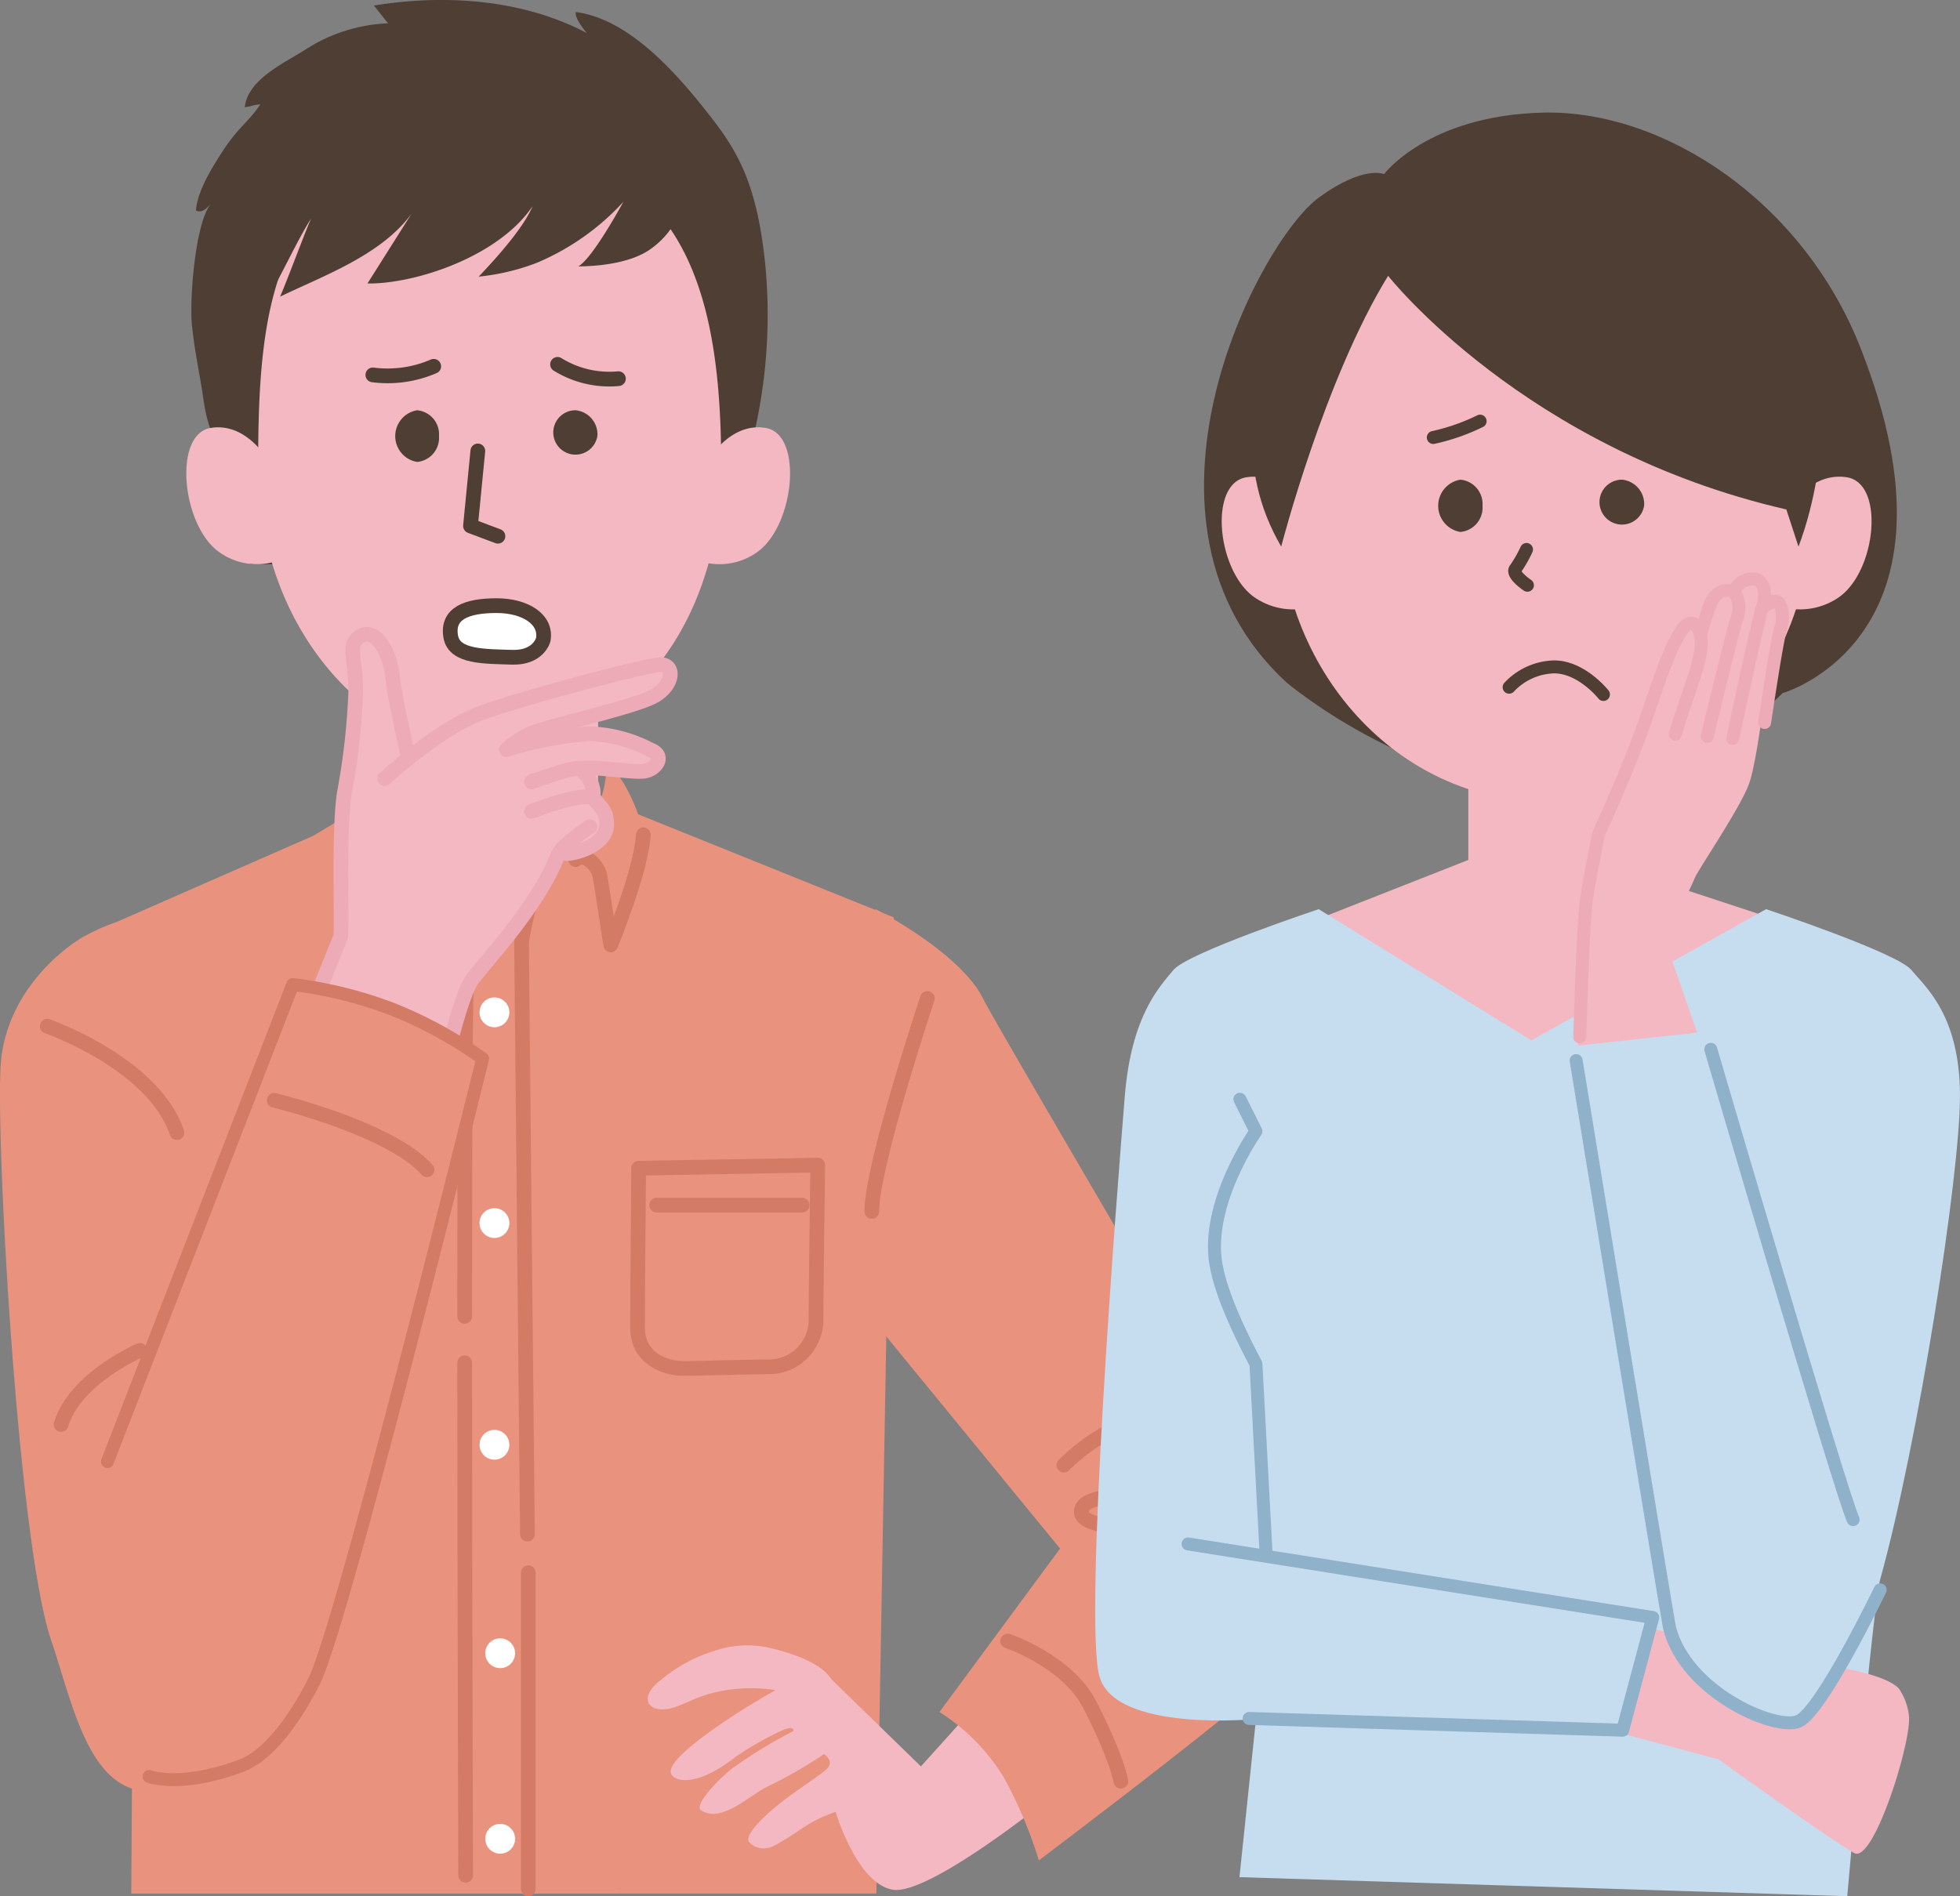 <svg xmlns="http://www.w3.org/2000/svg" width="173" height="167.414"><rect width="100%" height="100%" fill="#808080" stroke="none"/><defs><clipPath id="a"><path data-name="長方形 2802" fill="none" d="M0 0h115.81v167.414H0z"/></clipPath><clipPath id="b"><path data-name="長方形 2281" fill="none" d="M0 0h76.333v157.47H0z"/></clipPath></defs><g data-name="グループ 10707"><g data-name="グループ 7655"><g data-name="グループ 7654" clip-path="url(#a)"><path data-name="パス 33866" d="M22.15 49.821c-.549 0-2.252-7.826-2.4-8.413-.641-2.638-1.377-3.294-1.766-5.981-.369-2.552-.78-4.207-1.045-6.752-.217-2.084.258-9.013 1.71-10.743-.33.394-.8.927-1.353.651.12-1.695 1.4-3.755 2.318-5.174 1.418-2.2 2.264-2.555 3.367-4.2-.779.076-.632.153-1.374.262.256-2.471 3.495-3.9 5.351-5.094a14.484 14.484 0 017.3-2.318A82.832 82.832 0 0133.005.487c7.1-1.144 13.7-.263 18.787 2.431-.331-.416-1.066-1.325-.974-1.858 4.811.634 9.046 5.576 11.9 9.235 2.456 3.146 4.066 6.009 4.8 12.785a46.565 46.565 0 01-5.15 26.463l-40.218.278" fill="#4e3e33" fill-rule="evenodd"/><path data-name="パス 33867" d="M23.841 40.927s-1.935-3.676-5.234-3.147-2.6 8.379.594 10.858a5.714 5.714 0 005.968.6z" fill="#f4b8c3" fill-rule="evenodd"/><path data-name="パス 33868" d="M62.339 40.927s1.935-3.676 5.234-3.147 2.6 8.379-.594 10.858a5.716 5.716 0 01-5.969.6z" fill="#f4b8c3" fill-rule="evenodd"/><path data-name="パス 33869" d="M52.79 63.526c6.289-3.965 10.868-11.865 10.868-22.311 0-14.407-2.717-28.224-20.436-28.224-19.263 0-20.436 13.817-20.436 28.224 0 10.057 4.863 18.313 11.358 22.389v9.476l-9.961 4.839a23.9 23.9 0 0019.133 11.642c13.747 1.081 18.016-11.874 18.016-11.874l-8.545-3.943z" fill="#f4b8c3"/><path data-name="パス 33870" d="M38.747 38.502a2.129 2.129 0 01-1.932 2.281 2.313 2.313 0 010-4.562 2.129 2.129 0 011.932 2.281" fill="#4e3e33" fill-rule="evenodd"/><path data-name="パス 33871" d="M52.727 38.502a1.959 1.959 0 11-1.933-2.281 2.129 2.129 0 011.933 2.281" fill="#4e3e33" fill-rule="evenodd"/><path data-name="パス 33872" d="M38.281 32.342a10.242 10.242 0 01-5.37.758" fill="#fff"/><path data-name="パス 33873" d="M38.281 32.342a10.242 10.242 0 01-5.37.758" fill="none" stroke="#4e3e33" stroke-linecap="round" stroke-linejoin="round" stroke-width="1.3"/><path data-name="パス 33874" d="M49.212 32.17a8.688 8.688 0 005.371 1.264" fill="#fff"/><path data-name="パス 33875" d="M49.212 32.17a8.688 8.688 0 005.371 1.264" fill="none" stroke="#4e3e33" stroke-linecap="round" stroke-linejoin="round" stroke-width="1.3"/><path data-name="パス 33876" d="M42.176 39.813l-.648 6.621 2.423.909" fill="#f4b8c3" fill-rule="evenodd"/><path data-name="パス 33877" d="M42.176 39.813l-.648 6.621 2.423.909" fill="none" stroke="#4e3e33" stroke-linecap="round" stroke-linejoin="round" stroke-width="1.3"/><path data-name="パス 33878" d="M77.355 167.18l1.533-86.188-22.56-9.1s-1.177-3.39-2.665-4.319c-.108-.068-.158 1.032-.3 1.711a8.558 8.558 0 01-3.152 5.138 15.341 15.341 0 00-5.823 2.767c-.7.837-3.01 6.78-3.01 6.78a33.869 33.869 0 00-.936-4.415 35.13 35.13 0 00-2.542-4.018 15.843 15.843 0 01-4.179-5.586c-.146-.439-.483-2.062-.622-2.005-.79.325-2.281 3.943-2.281 3.943l-3.162 1.9L10.3 81.399a18.064 18.064 0 00-3.067 1.382C4.927 84.169.488 88.055.067 93.957c-.459 6.41 1.5 42.159 4.446 50.851 1.716 5.066 3.023 11.754 7.133 13.1l-.059 9.273z" fill="#e9937f" fill-rule="evenodd"/><path data-name="パス 33879" d="M36.262 75.752c-.807-.712-1.688 1.336-1.873 2.265S32.978 84.6 32.978 84.6s-2.684-7.18-2.262-11.606" fill="none" stroke="#221815" stroke-linecap="round" stroke-linejoin="round" stroke-width="1.3"/><path data-name="パス 33880" d="M50.811 75.893c.807-.712 1.989.589 2.135 1.393s.958 6.139.958 6.139 2.682-6.493 2.884-9.723" fill="none" stroke="#d47b66" stroke-linecap="round" stroke-linejoin="round" stroke-width="1.3"/><path data-name="パス 33881" d="M36.298 78.212c.535.4 3.746 8.562 4.148 11.5" fill="none" stroke="#221815" stroke-linecap="round" stroke-linejoin="round" stroke-width="1.3"/><path data-name="パス 33882" d="M73.389 148.268c-.854-1.353-3.1-2.223-5.478-2.784a8.937 8.937 0 00-4.85.269 13.43 13.43 0 00-4.76 2.6c-1.953 1.421-1.219 3.073 1.116 2.417.92-.259 2.007-.95 3.662-1.35a14.2 14.2 0 015.372-.2s-2.9 1.606-5.566 3.509c-2.1 1.495-4.212 3.254-3.566 4.013.586.689 2.575.77 5.629-1.655a29.345 29.345 0 014.131-2.334c1.117-.456.94.087.94.087a41.2 41.2 0 00-5.431 3.325c-1.21.955-3.4 3.248-2.694 3.682 1.86 1.138 4.253-1.373 5.927-2.156a37.94 37.94 0 004.907-2.822s1.036.633.172 1.381c-.736.638-2.738 1.91-4.083 2.99-1.945 1.562-3.168 2.96-2.646 3.451a1.825 1.825 0 002.165.259 23.857 23.857 0 002.268-1.4 12.72 12.72 0 013.154-1.586s1.852 6.3 5.019 6.871 13.853-8.078 13.853-8.078 5.334-4.1 1.259-7.9c-3.568-3.33-6.992-1.134-6.992-1.134l-5.612 6.23z" fill="#f4b8c3" fill-rule="evenodd"/><path data-name="パス 33883" d="M77.272 80.261s7.446 3.8 9.49 7.885c1.49 2.978 25.134 42.96 27.131 46.956s2.737 8.046.739 10.71-22.937 18.438-22.937 18.438a38.85 38.85 0 00-3.078-7.294 17.865 17.865 0 00-5.694-5.806l10.645-14.43-22.149-27.037z" fill="#e9937f" fill-rule="evenodd"/><path data-name="パス 33884" d="M47.475 76.737s-1.44 5.707-1.44 6.548.519 52.16.519 52.16" fill="none" stroke="#d47b66" stroke-linecap="round" stroke-linejoin="round" stroke-width="1.3"/><path data-name="パス 33885" d="M41.014 120.315c.006 21.684.089 45.249.089 45.249" fill="none" stroke="#d47b66" stroke-linecap="round" stroke-linejoin="round" stroke-width="1.3"/><path data-name="パス 33886" d="M41.247 84.767c-.176.881-.23 15.151-.234 31.458" fill="none" stroke="#d47b66" stroke-linecap="round" stroke-linejoin="round" stroke-width="1.3"/><path data-name="パス 33887" d="M39.79 56.234c-.38-2.088 1.412-2.763 4.042-2.763 2.534 0 4.442 1.213 4.116 3.007 0 0-.408 1.632-2.774 1.55s-5.058 0-5.384-1.795" fill="#fff" fill-rule="evenodd"/><path data-name="パス 33888" d="M39.79 56.234c-.38-2.088 1.412-2.763 4.042-2.763 2.534 0 4.442 1.213 4.116 3.007 0 0-.408 1.632-2.774 1.55s-5.058 0-5.384-1.794z" fill="none" stroke="#4e3e33" stroke-linecap="round" stroke-linejoin="round" stroke-width="1.3"/><path data-name="パス 33889" d="M12.344 119.224s-5.724 2.454-6.951 6.543" fill="none" stroke="#d47b66" stroke-linecap="round" stroke-linejoin="round" stroke-width="1.3"/><path data-name="パス 33890" d="M4.167 90.602s9.4 3.271 11.449 9.4" fill="none" stroke="#d47b66" stroke-linecap="round" stroke-linejoin="round" stroke-width="1.3"/><path data-name="パス 33891" d="M81.854 88.149s-4.906 14.72-4.906 18.809" fill="#ac95c5" fill-rule="evenodd"/><path data-name="パス 33892" d="M81.854 88.149s-4.906 14.72-4.906 18.809" fill="none" stroke="#d47b66" stroke-linecap="round" stroke-linejoin="round" stroke-width="1.3"/><path data-name="パス 33893" d="M108.18 132.895c-1-.039-11.608-1.918-12.653.231s7.23 1.823 7.23 1.823" fill="none" stroke="#d47b66" stroke-linecap="round" stroke-linejoin="round" stroke-width="1.3"/><path data-name="パス 33894" d="M56.368 103.141l15.81-.272s-.156 11.719-.156 13.924a4.177 4.177 0 01-4.024 3.883c-1.837 0-6.122.14-7.7.14s-4.024-.881-4.024-3.586.094-14.089.094-14.089z" fill="none" stroke="#d47b66" stroke-linecap="round" stroke-linejoin="round" stroke-width="1.3"/><path data-name="パス 33895" d="M45.464 162.342a1.315 1.315 0 11-1.314-1.314 1.315 1.315 0 011.314 1.314" fill="#fff" fill-rule="evenodd"/><path data-name="パス 33896" d="M45.464 145.96a1.315 1.315 0 11-1.314-1.314 1.315 1.315 0 011.314 1.314" fill="#fff" fill-rule="evenodd"/><path data-name="パス 33897" d="M44.958 127.555a1.315 1.315 0 11-1.314-1.314 1.314 1.314 0 011.314 1.314" fill="#fff" fill-rule="evenodd"/><path data-name="パス 33898" d="M44.958 107.983a1.315 1.315 0 11-1.314-1.314 1.315 1.315 0 011.314 1.314" fill="#fff" fill-rule="evenodd"/><path data-name="パス 33899" d="M44.958 89.376a1.315 1.315 0 11-1.314-1.314 1.315 1.315 0 011.314 1.314" fill="#fff" fill-rule="evenodd"/><path data-name="パス 33900" d="M88.942 144.879s5.263 1.778 7.231 5.6c2.468 4.8 2.762 6.782 2.762 6.782" fill="none" stroke="#d47b66" stroke-linecap="round" stroke-linejoin="round" stroke-width="1.3"/><path data-name="線 355" fill="none" stroke="#d47b66" stroke-linecap="round" stroke-linejoin="round" stroke-width="1.3" d="M46.629 138.851v27.915"/><path data-name="パス 33901" d="M93.905 129.354s3.519-3.726 7.658-4.14" fill="#ac95c5" fill-rule="evenodd"/><path data-name="パス 33902" d="M93.905 129.354s3.519-3.726 7.658-4.14" fill="none" stroke="#d47b66" stroke-linecap="round" stroke-linejoin="round" stroke-width="1.3"/><path data-name="線 356" fill="none" stroke="#d47b66" stroke-linecap="round" stroke-linejoin="round" stroke-width="1.3" d="M57.958 106.396h12.845"/><path data-name="パス 33903" d="M53.107 12.718c-6.74-.645-16.723-6.106-22.315-3.292a16.2 16.2 0 00-8.414 11.706c-.43 3.215-.443 10.442-.443 10.442.382-.6.648-3.315 1.177-4.248 1.983-3.494 3.091-6.055 4.344-8.026-.633 1.46-2.1 5.432-2.733 6.892 3.738-1.82 8.917-3.641 11.61-7.337l-3.898 6.174c4.173.055 11.547-2.341 14.572-6.824-.744 1.786-2.867 4.235-4.756 6.219a19.883 19.883 0 005.081-1.2 21.785 21.785 0 007.692-5.41s-2.688 4.981-3.975 5.7c0 0 3.725.082 6.006-1.287 1.43-.857 3.091-2.727 2.859-4.289-.572-3.861-6.043-5.144-6.811-5.217" fill="#4e3e33" fill-rule="evenodd"/><path data-name="パス 33904" d="M25.8 92.85s3.988-8.599 4.123-9.745.409-9.934.409-10.63 10.425-6.762 10.425-6.762l5.393 7.48 3.652 1.217s-1.736 3.654-2.607 5.395-5.094 5.383-5.59 6.779-2.411 8.007-2.411 8.007z" fill="#f4b8c3" fill-rule="evenodd"/><path data-name="パス 33905" d="M25.8 93.197s4.092-9.989 4.262-10.5-.194-9.019.317-12.6a61.177 61.177 0 001.022-9.031c0-3.067-.852-4.259.51-4.94s2.556 1.7 2.727 3.577 1.533 7.667 1.533 7.667" fill="#f4b8c3" fill-rule="evenodd"/><path data-name="パス 33906" d="M25.8 93.197s4.092-9.989 4.262-10.5-.194-9.019.317-12.6a61.177 61.177 0 001.022-9.031c0-3.067-.852-4.259.51-4.94s2.556 1.7 2.727 3.577 1.533 7.667 1.533 7.667" fill="none" stroke="#edabb7" stroke-linecap="round" stroke-linejoin="round" stroke-width="1.3"/><path data-name="パス 33907" d="M33.957 68.737s4.771-4.43 8.52-5.793 14.652-4.26 15.845-4.26 1.192 1.7-.51 2.727-9.713 2.726-11.076 3.407a8.445 8.445 0 00-2.045 1.364 33.2 33.2 0 017.292-1.4 12.3 12.3 0 015.42 1.425c1.363.51.51 1.7-.511 1.873s-4.874-.532-5.726-.192-4.089 1.023-4.089 1.023" fill="#f4b8c3" fill-rule="evenodd"/><path data-name="パス 33908" d="M33.957 68.737s4.771-4.43 8.52-5.793 14.652-4.26 15.845-4.26 1.192 1.7-.51 2.727-9.713 2.726-11.076 3.407a8.445 8.445 0 00-2.045 1.364 33.2 33.2 0 017.292-1.4 12.3 12.3 0 015.42 1.425c1.363.51.51 1.7-.511 1.873s-4.874-.532-5.726-.192-4.089 1.023-4.089 1.023" fill="none" stroke="#edabb7" stroke-linecap="round" stroke-linejoin="round" stroke-width="1.3"/><path data-name="パス 33909" d="M46.915 69.042s3.862-1.449 4.251-1.158a2.774 2.774 0 011.194 2.045 4.718 4.718 0 01-.17 1.364" fill="#f4b8c3" fill-rule="evenodd"/><path data-name="パス 33910" d="M46.915 69.042s3.862-1.449 4.251-1.158a2.774 2.774 0 011.194 2.045 4.718 4.718 0 01-.17 1.364" fill="none" stroke="#edabb7" stroke-linecap="round" stroke-linejoin="round" stroke-width="1.3"/><path data-name="パス 33911" d="M46.906 71.634s4.878-1.913 5.56-1.062 1.085 1.062 1.085 2.254-1.407 2.171-3.1 2.493c-.71.136-.965-.161-.965-.161" fill="#f4b8c3" fill-rule="evenodd"/><path data-name="パス 33912" d="M46.906 71.634s4.878-1.913 5.56-1.062 1.085 1.062 1.085 2.254-1.407 2.171-3.1 2.493c-.71.136-.965-.161-.965-.161" fill="none" stroke="#edabb7" stroke-linecap="round" stroke-linejoin="round" stroke-width="1.3"/><path data-name="パス 33913" d="M52.064 72.983s-2.49 1.657-2.816 2.5c-1.85 4.746-6.6 9.575-7.644 11.1s-2.655 8.69-2.655 8.69" fill="none" stroke="#edabb7" stroke-linecap="round" stroke-linejoin="round" stroke-width="1.3"/><path data-name="パス 33914" d="M9.482 129.041l16.355-42.119a37.293 37.293 0 018.82 2.19 37.422 37.422 0 017.944 4.351s-12.463 50.541-14.917 55.038c0 0-2.865 6.07-6.381 7.388-5.373 2.015-8.142.951-8.142.951" fill="#e9937f" fill-rule="evenodd"/><path data-name="パス 33915" d="M9.482 129.041l16.355-42.119a37.293 37.293 0 018.82 2.19 37.422 37.422 0 017.944 4.351s-12.463 50.541-14.917 55.038c0 0-2.865 6.07-6.381 7.388-5.373 2.015-8.142.951-8.142.951" fill="none" stroke="#d47b66" stroke-linecap="round" stroke-linejoin="round" stroke-width="1.144"/><path data-name="パス 33916" d="M24.202 97.145s10.223 2.454 13.493 6.134" fill="none" stroke="#d47b66" stroke-linecap="round" stroke-linejoin="round" stroke-width="1.3"/></g></g><g data-name="グループ 6044"><g data-name="グループ 6043" clip-path="url(#b)" transform="translate(96.667 9.943)"><path data-name="パス 22647" d="M60.662 51.258s16.978-4.809 6.9-30.463C62.449 7.772 50.154-.249 39.538 0 29.358.246 25.5 5.43 25.5 5.43s-1.812-.812-5.743 2.058c-5.4 3.943-18.19 28.7-2.879 42.813 0 0 10.567 8.988 23.068 9.391s20.713-8.434 20.713-8.434" fill="#4e3e33" fill-rule="evenodd"/><path data-name="パス 22648" d="M18.657 35.244s-1.958-3.564-5.3-3.05-2.629 8.123.6 10.525A6 6 0 0020 43.3z" fill="#f4b8c3" fill-rule="evenodd"/><path data-name="パス 22649" d="M61.039 35.244s1.958-3.564 5.3-3.05 2.629 8.123-.6 10.525a6 6 0 01-6.038.583z" fill="#f4b8c3" fill-rule="evenodd"/><path data-name="パス 22650" d="M46.131 66.652l13.427 4.422s-6.637 12.3-20.545 11.2-19.02-11.2-19.02-11.2l12.942-5.093v-8l13.2.586z" fill="#f4b8c3" fill-rule="evenodd"/><path data-name="パス 22651" d="M66.38 157.47s2.276-25.693 2.9-27.939c3.336-11.982 7.051-35.632 7.051-42.715s-3.035-9.612-4.3-11.13-12.813-5.36-12.813-5.36L38.491 81.912 19.727 70.326s-11.548 3.843-12.812 5.36-3.721 4.071-4.3 11.13c-.715 8.738-3.65 46.314-2.234 51.27s13.813 3.739 13.813 3.739l-1.459 13.963z" fill="#c6ddef" fill-rule="evenodd"/><path data-name="パス 22652" d="M63.274 35.014c0 14.253-10.536 25.807-23.532 25.807S16.209 49.267 16.209 35.014 26.745 9.206 39.742 9.206s23.532 11.555 23.532 25.808" fill="#f4b8c3"/><path data-name="パス 22653" d="M34.187 34.715a2.154 2.154 0 01-1.955 2.307 2.339 2.339 0 010-4.615 2.155 2.155 0 011.955 2.308" fill="#4e3e33" fill-rule="evenodd"/><path data-name="パス 22654" d="M48.45 34.715a1.982 1.982 0 11-1.955-2.308 2.154 2.154 0 011.955 2.308" fill="#4e3e33" fill-rule="evenodd"/><path data-name="パス 22655" d="M33.975 27.239a18.062 18.062 0 01-4.131 1.442"/><path data-name="パス 22656" d="M33.975 27.239a18.062 18.062 0 01-4.131 1.442" fill="none" stroke="#4e3e33" stroke-linecap="round" stroke-linejoin="round" stroke-width="1.144"/><path data-name="パス 22657" d="M38.07 38.571a10.919 10.919 0 01-.971 1.7c-.4.485 1.052 1.456 1.052 1.456" fill="none" stroke="#4e3e33" stroke-linecap="round" stroke-linejoin="round" stroke-width="1.144"/><path data-name="パス 22658" d="M62.075 38.31s6.312-15.45-3.315-24.693C48.527 3.791 37.894 3.976 29.735 6.3S8.26 24.325 16.419 38.31c0 0 3.81-14.767 9.437-23.9 0 0 12.048 15.324 35.149 20.625z" fill="#4e3e33" fill-rule="evenodd"/><path data-name="パス 22659" d="M36.536 50.729a5.645 5.645 0 013.97-1.793c2.434 0 4.355 2.433 4.355 2.433" fill="none" stroke="#4e3e33" stroke-linecap="round" stroke-linejoin="round" stroke-width="1.144"/><path data-name="パス 22660" d="M53.129 81.223l-2.858-8.249s2.344-4.593 2.625-5.344 4.083-6.272 4.834-8.427 1.614-9.723 1.614-9.723l-4.6-2.063-4.382 4.74s-5.533 16.41-5.533 16.691a28.089 28.089 0 00-1.56 4.652c-.328 1.807-.657 8.873-.657 8.873z" fill="#f4b8c3" fill-rule="evenodd"/><path data-name="パス 22661" d="M57.4 44.839a9.225 9.225 0 012.439-1.685c.937-.281.937 1.779.656 2.435s-1.407 8.253-1.407 8.253" fill="#f4b8c3" fill-rule="evenodd"/><path data-name="パス 22662" d="M57.4 44.839a9.225 9.225 0 012.439-1.685c.937-.281.937 1.779.656 2.435s-1.407 8.253-1.407 8.253" fill="none" stroke="#edabb7" stroke-linecap="round" stroke-linejoin="round" stroke-width="1.144"/><path data-name="パス 22663" d="M55.991 43.154s.47-2.161 2.252-1.971c.972.1.937 1.782.656 2.438s-2.627 11.631-2.627 11.631" fill="#f4b8c3" fill-rule="evenodd"/><path data-name="パス 22664" d="M55.991 43.154s.47-2.161 2.252-1.971c.972.1.937 1.782.656 2.438s-2.627 11.631-2.627 11.631" fill="none" stroke="#edabb7" stroke-linecap="round" stroke-linejoin="round" stroke-width="1.144"/><path data-name="パス 22665" d="M54.022 55.063s2.344-9.754 2.625-10.41.305-2.257-.656-2.438c-1.5-.281-1.969 1.971-1.969 1.971s-.375 1.032-.845 2.814-1.032 4.593-1.032 4.593" fill="#f4b8c3" fill-rule="evenodd"/><path data-name="パス 22666" d="M54.022 55.063s2.344-9.754 2.625-10.41.305-2.257-.656-2.438c-1.5-.281-1.969 1.971-1.969 1.971s-.375 1.032-.845 2.814-1.032 4.593-1.032 4.593" fill="none" stroke="#edabb7" stroke-linecap="round" stroke-linejoin="round" stroke-width="1.144"/><path data-name="パス 22667" d="M51.209 54.874c1.312-4.5 3.005-7.648 1.969-9.376s-2.515 1.907-4.243 7.091-4.493 11.061-4.493 11.061-.829 3.981-1.11 6.043S42.77 81.6 42.77 81.6" fill="#f4b8c3" fill-rule="evenodd"/><path data-name="パス 22668" d="M51.209 54.874c1.312-4.5 3.005-7.648 1.969-9.376s-2.515 1.907-4.243 7.091-4.493 11.061-4.493 11.061-.829 3.981-1.11 6.043S42.77 81.6 42.77 81.6" fill="none" stroke="#edabb7" stroke-linecap="round" stroke-linejoin="round" stroke-width="1.144"/><path data-name="パス 22669" d="M54.335 82.7s11.454 39.081 12.565 41.522" fill="none" stroke="#8fb1c9" stroke-linecap="round" stroke-linejoin="round" stroke-width="1.144"/><path data-name="パス 22670" d="M63.3 136.944s5.99.581 7.616 2.162a5.228 5.228 0 01.914 2.495c.2 2.358-3.123 12.941-4.817 12.065s-12-8.278-12-8.278l-8.32-2.23 1.98-9.412z" fill="#f4b8c3" fill-rule="evenodd"/><path data-name="パス 22671" d="M42.452 83.695s8.069 49.38 8.239 50.061c1.43 5.72 9.4 9.155 11.4 8.268 2.038-.906 7.194-11.6 7.194-11.6" fill="#c6ddef" fill-rule="evenodd"/><path data-name="パス 22672" d="M42.452 83.695s8.069 49.38 8.239 50.061c1.43 5.72 9.4 9.155 11.4 8.268 2.038-.906 7.194-11.6 7.194-11.6" fill="none" stroke="#8fb1c9" stroke-linecap="round" stroke-linejoin="round" stroke-width="1.144"/><path data-name="パス 22673" d="M12.772 87.106l1.416 2.832s-4.437 6.261-3.54 11.683c.267 1.617 1.128 4.31 3.54 8.851L15.25 130.3" fill="none" stroke="#8fb1c9" stroke-linecap="round" stroke-linejoin="round" stroke-width="1.144"/><path data-name="パス 22674" d="M13.587 141.777l32.971 1.037 2.655-9.95L8.2 126.37" fill="#c6ddef" fill-rule="evenodd"/><path data-name="パス 22675" d="M13.587 141.777l32.971 1.037 2.655-9.95L8.2 126.37" fill="none" stroke="#8fb1c9" stroke-linecap="round" stroke-linejoin="round" stroke-width="1.144"/></g></g></g></svg>
